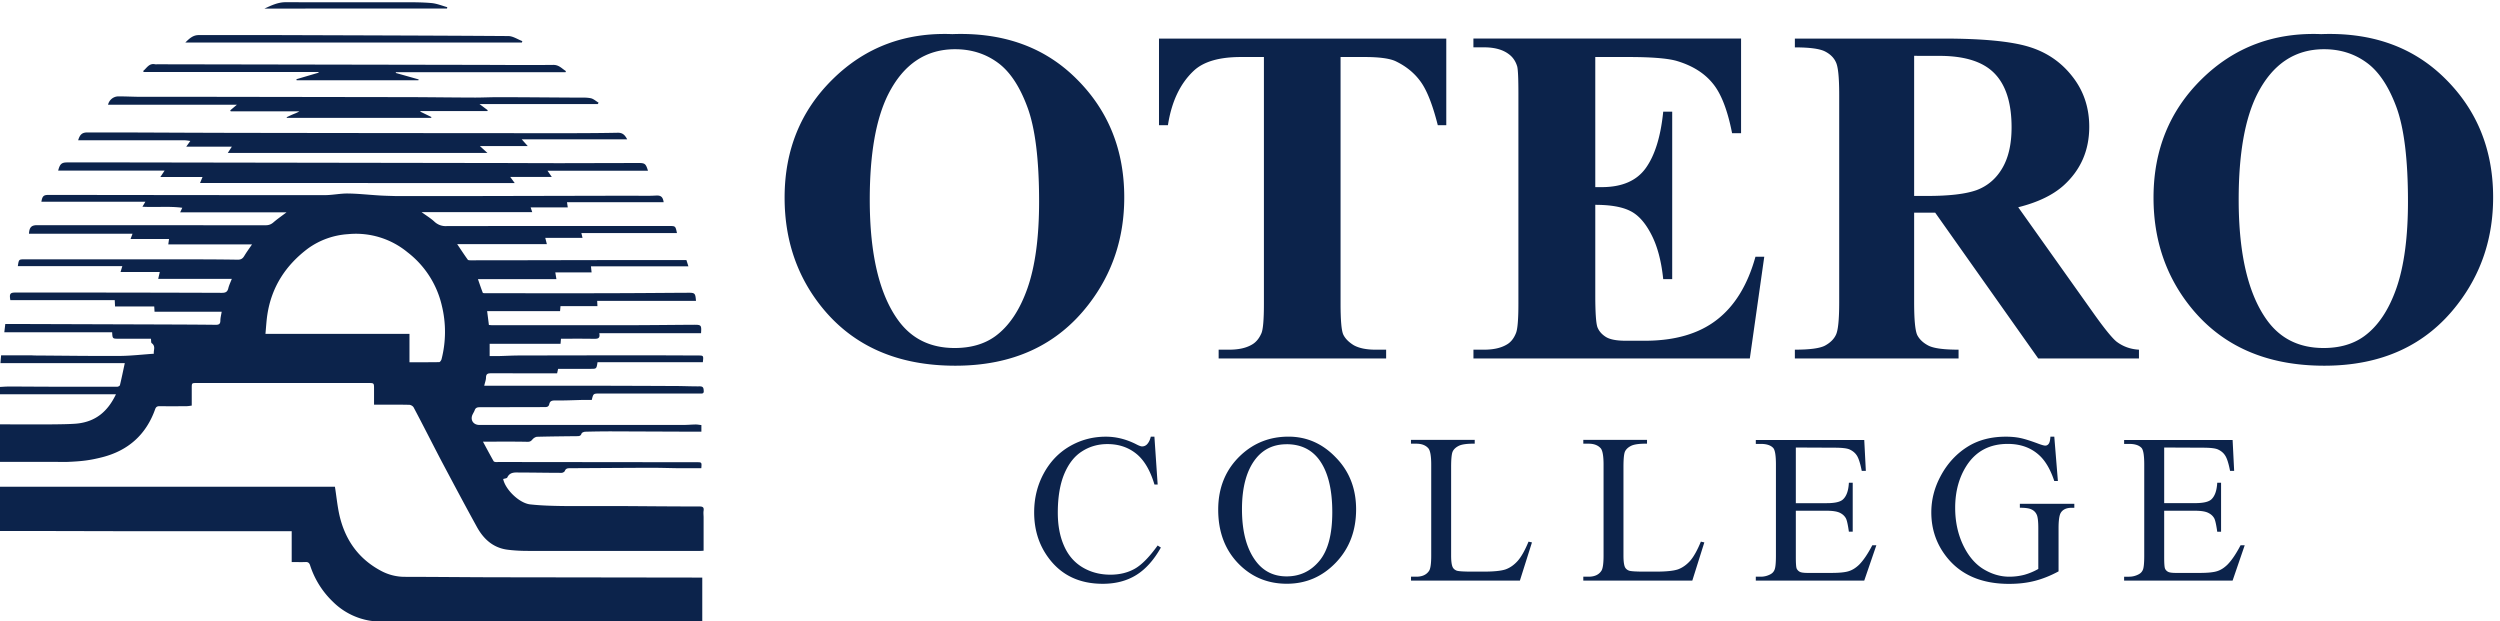 <?xml version="1.0" encoding="UTF-8"?> <svg xmlns="http://www.w3.org/2000/svg" viewBox="0 0 567.8 141.07"><path fill="#0c234b" d="M527.2 7.75q17.35-.64 28.17 10.13 10.87 10.77 10.87 26.95 0 13.82-8.09 24.3-10.7 13.93-30.25 13.93-19.62 0-30.33-13.28-8.46-10.5-8.46-24.9 0-16.19 10.98-26.95 11.04-10.82 27.1-10.18zm.64 3.43q-9.97 0-15.16 10.17-4.23 8.37-4.23 24 0 18.59 6.52 27.49 4.56 6.2 12.77 6.2 5.5 0 9.2-2.67 4.72-3.43 7.34-10.93 2.62-7.55 2.62-19.66 0-14.4-2.66-21.54-2.68-7.17-6.86-10.11-4.12-2.95-9.54-2.95zm-93.1 37.12v20.35q0 5.9.7 7.44.77 1.5 2.59 2.43 1.82.9 6.8.9v2h-37.18v-2q5.03 0 6.8-.9 1.82-.98 2.52-2.46.75-1.5.75-7.4V21.51q0-5.89-.75-7.38-.7-1.56-2.52-2.47-1.82-.9-6.8-.9v-2h33.74q13.18 0 19.29 1.83 6.12 1.82 9.97 6.75 3.86 4.88 3.86 11.46 0 8.03-5.8 13.3-3.68 3.31-10.33 4.97l17.46 24.58q3.43 4.78 4.88 5.95 2.2 1.66 5.08 1.82v2h-22.87L439.52 48.3zm0-35.62V44.5h3.06q7.45 0 11.15-1.33 3.7-1.4 5.78-4.92 2.14-3.59 2.14-9.33 0-8.3-3.9-12.27-3.86-3.96-12.48-3.96zm-72.42.27V42.5h1.47q6.9 0 10-4.33 3.11-4.34 3.96-12.81h2.04V63.4h-2.04q-.64-6.21-2.72-10.18-2.04-3.96-4.76-5.3-2.74-1.4-7.95-1.4V67q0 6 .5 7.34.53 1.33 1.93 2.2 1.38.85 4.5.85h4.33q10.17 0 16.29-4.71 6.16-4.72 8.83-14.37h2l-3.28 23.1h-62.77v-1.99h2.4q3.16 0 5.09-1.12 1.4-.76 2.14-2.58.58-1.27.58-6.74V21.19q0-4.92-.26-6.05-.54-1.86-1.99-2.89-2.03-1.5-5.57-1.5h-2.4v-2h60.79v21.5h-2.04q-1.54-7.87-4.39-11.3-2.79-3.44-7.92-5.03-3-.97-11.25-.97zm-33.84-4.18v19.66h-1.93q-1.72-6.8-3.8-9.75-2.1-3-5.74-4.76-2.03-.97-7.13-.97h-5.41v56.03q0 5.57.6 6.97.64 1.38 2.4 2.46 1.83 1.01 4.93 1.01h2.42v2h-38.04v-2h2.4q3.17 0 5.1-1.12 1.4-.76 2.2-2.58.58-1.27.58-6.74V12.95h-5.24q-7.34 0-10.67 3.1-4.65 4.34-5.89 12.38h-2.03V8.77zM216.29 7.75q17.36-.64 28.17 10.13 10.88 10.77 10.88 26.95 0 13.82-8.09 24.3-10.72 13.93-30.27 13.93-19.6 0-30.32-13.28-8.46-10.5-8.46-24.9 0-16.19 10.99-26.95 11.03-10.82 27.1-10.18zm.64 3.43q-9.98 0-15.16 10.17-4.23 8.37-4.23 24 0 18.59 6.53 27.49 4.56 6.2 12.75 6.2 5.52 0 9.22-2.67 4.7-3.43 7.33-10.93Q236 57.9 236 45.78q0-14.4-2.69-21.54-2.67-7.17-6.84-10.11-4.13-2.95-9.54-2.95zM93 75.83v6.45c2.32 0 4.53 0 6.75-.03.18 0 .46-.4.53-.65a25.01 25.01 0 0 0 .06-12.22 21.32 21.32 0 0 0-7.78-12.08 18.42 18.42 0 0 0-13.5-4.12 17.42 17.42 0 0 0-9.13 3.27c-5.02 3.78-8.23 8.69-9.2 14.95-.22 1.41-.29 2.85-.44 4.43zM-.14 96.38c6.65 0 15.1.1 17.74-.19 4.09-.46 6.84-2.66 8.74-6.65H-.03l-.1-1.65c.77-.04 1.45-.1 2.13-.1 3.4 0 6.81.04 10.23.04h14.43c.2 0 .54-.2.58-.35.38-1.57.7-3.15 1.1-5H.1l.15-1.78h6.69c.36 0 .7.04 1.06.04 6.36.04 12.7.13 19.06.1 2.6-.01 5.19-.32 7.88-.5-.12-.76.5-1.7-.5-2.41-.16-.13-.09-.56-.16-1h-7.31c-1.42 0-1.42 0-1.5-1.47H.98l.22-1.88h1.12l31.1.1c5.2.02 10.4.03 15.6.09.7 0 1.02-.19 1.03-.93 0-.62.16-1.21.3-2.04H35.1l-.07-1.2h-8.9l-.07-1.43H2.35c-.26-1.5-.04-1.73 1.26-1.73 15.6 0 31.19.01 46.79.07.81 0 1.25-.2 1.45-1.02.16-.67.47-1.31.8-2.15H35.93l.36-1.57h-8.91l.4-1.33H4.05c.23-1.54.23-1.54 1.57-1.54h34.94c4.48 0 8.96.01 13.46.08.73 0 1.11-.27 1.46-.85.5-.84 1.06-1.6 1.76-2.62H38.22l.17-1.23h-8.74l.45-1.2H6.58c.08-1.46.56-1.94 1.87-1.94l51.87.02c.7 0 1.23-.18 1.76-.64.89-.77 1.86-1.44 3-2.3H40.92l.48-1.03c-3.01-.4-5.96-.06-9.05-.24l.67-1.13H9.4c.21-1.29.52-1.55 1.62-1.55 20.91.02 41.83.06 62.74.05 1.77 0 3.54-.4 5.3-.37 2.36.03 4.71.3 7.07.44 1.23.08 2.47.1 3.7.14h16.77l36.7-.08c1.93 0 3.86.08 5.78-.04 1.09-.05 1.49.4 1.65 1.52h-21.95l.17 1.17h-8.43l.36 1.08H95.75c1.12.82 2.1 1.4 2.92 2.17a3.7 3.7 0 0 0 2.78 1c16.83-.03 33.68-.02 50.54-.02 1.42 0 1.42 0 1.76 1.6h-21.71l.26 1.09h-8.46l.36 1.42h-20.37c.9 1.33 1.63 2.46 2.42 3.55.1.13.44.13.66.13 10.76 0 21.5-.04 32.27-.05h16.72l.45 1.42h-22.13l.14 1.37h-8.24l.25 1.53h-17.82c.4 1.16.72 2.13 1.1 3.1.04.1.37.1.57.1 9.07 0 18.13.04 27.19 0 6.33 0 12.63-.07 18.96-.1 1.47-.01 1.57.14 1.7 1.84h-22.44l.06 1.2h-8.39l-.1 1.14h-16.56l.4 3.14c.26.01.51.05.77.05h29.85c5.35 0 10.68-.07 16.03-.1 1.57 0 1.66.1 1.53 1.92h-23.11c.27 1.32-.5 1.27-1.33 1.27-2.45-.04-4.87-.02-7.37-.02l-.1 1.15h-16.1v2.79h2.13c1.54-.04 3.08-.13 4.62-.13 10.13-.02 20.26-.04 30.4-.04l10.14.04c1.3 0 1.3 0 1.13 1.53h-23.92c-.23 1.5-.23 1.5-1.55 1.5h-7.4l-.23 1.02h-.87l-14.08-.01c-.72 0-1.18.07-1.2.96 0 .57-.24 1.13-.4 1.86h17.81c8.51 0 17.04.03 25.58.07 1.86 0 3.72.1 5.58.08.82 0 .84.45.88 1 .06.74-.45.63-.89.63H136.2c-1.44 0-1.44 0-1.8 1.46h-2.43c-2.03.06-4.03.14-6.06.12-.63 0-1.02.2-1.15.8-.14.6-.48.7-1.03.7-4.92 0-9.85.03-14.79.03-.6 0-.95.15-1.14.72-.1.27-.27.53-.4.8-.7 1.25.03 2.5 1.46 2.5h46.45c.93 0 1.83-.1 2.75-.1.4 0 .8.09 1.24.13v1.5h-2.84l-17.64-.07c-1.96 0-3.92.03-5.87.08-.3 0-.8.2-.86.4-.2.59-.55.6-1.03.61-3.02.03-6.05.06-9.07.14-.36.02-.8.3-1.04.58-.33.39-.57.57-1.15.56-3.28-.07-6.56-.03-10.11-.03.9 1.67 1.63 3.04 2.4 4.4.06.13.27.2.43.22.27.03.53 0 .8 0l44.91.05c1.16 0 1.16 0 1.05 1.36h-5.2c-2.1-.03-4.21-.1-6.31-.1-6.12.02-12.24.07-18.36.1-.5 0-.9.05-1.13.62-.08.22-.48.43-.73.43-3.15 0-6.3-.07-9.44-.07-1.08 0-2.28-.2-2.9 1.13-.1.2-.6.23-.93.34.46 2.34 3.59 5.45 6.09 5.76 2.31.26 4.65.33 7 .37 3.05.05 6.11.01 9.17.01h3.91c6.15.04 12.29.1 18.43.1.75 0 1.03.2.92.96-.08.5 0 1.02 0 1.5v7.59c-.46.03-.77.05-1.07.05l-38.79-.01c-1.62 0-3.26-.08-4.87-.3-3.23-.49-5.36-2.53-6.84-5.29-2.7-4.9-5.32-9.84-7.95-14.79-2.12-4.05-4.18-8.15-6.33-12.2-.16-.31-.66-.6-1.02-.6-2.6-.06-5.23-.03-7.98-.03v-3.57c0-1.35 0-1.35-1.29-1.35H44.71c-1.16 0-1.16 0-1.16 1.17v3.96c-.37.04-.77.13-1.16.13-2.04.02-4.1.03-6.14 0-.53 0-.81.15-1 .66-2.05 5.8-6.12 9.43-12.06 10.94-2.69.68-4.51.93-8.17 1.07-2.6-.03-12.27-.03-15.16-.02zm60.2-94.43C61.6 1.25 63.1.5 64.9.5c8.94.03 17.89 0 26.83.01 2.07 0 4.15 0 6.22.18 1.22.1 2.42.6 3.63.94l-.05.3zm58.48 7.71H42.09c.89-.88 1.73-1.7 3.06-1.69h18.18c17.37.06 34.74.1 52.1.22 1.07 0 2.14.75 3.2 1.15l-.1.32m-28.6 6.92 5.16 1.46-.06.19H67.37l-.05-.24 5.03-1.48v-.16H32.6l-.06-.25c.8-.64 1.31-1.8 2.7-1.5.17.04.36 0 .53 0l71.98.13c5.98.01 11.94.08 17.91.01 1.33-.01 1.96.85 2.86 1.4l-.06.26H89.89c0 .07.02.14.04.18m45.84 7.05H108.9l1.87 1.4-.08.2h-15.2l-.02.13 2.51 1.22-.05.19H65.16l-.06-.15c.46-.21.93-.44 1.4-.64.5-.21.99-.37 1.5-.7H52.4l-.11-.22 1.51-1.27H24.54a2.43 2.43 0 0 1 2.4-1.9c1.63 0 3.27.09 4.9.1h15.5l44.92.07c5.22.01 10.44.09 15.66.1 1.84 0 3.69-.1 5.52-.09 5.9.01 11.81.07 17.72.1 1 0 2.03-.06 3.02.14.62.13 1.18.66 1.77 1.01l-.18.32m-84.04 11.1.93-1.43H42.3l.93-1.3c-.48-.06-.92-.15-1.35-.15H17.75c.4-1.34.93-1.78 2.11-1.78h8.2c9.47.04 18.94.09 28.4.1 23.15.04 46.29.06 69.42.07 4.8 0 9.61 0 14.43-.1 1.13-.02 1.63.54 2.14 1.5H118.5l1.37 1.53H109l1.7 1.55zm-6.3 6.83L46 40.2h-9.58l.97-1.46H13.21c.4-1.53.8-1.85 2.08-1.85H28.4l81.89.13c5.7 0 11.4.04 17.1.04l17.65-.04c1.44 0 1.65.17 2.13 1.76h-22.82l.97 1.4h-9.44l1.02 1.39zM-.13 110.54h76.2c.34 2.14.54 4.24.98 6.28 1.25 5.64 4.26 10.01 9.38 12.77a11.36 11.36 0 0 0 5.46 1.42c6.65.01 13.29.08 19.94.1l47.67.07v10.02H90.42c-2.14 0-4.3.1-6.41-.23a15.48 15.48 0 0 1-8.42-4.32 19.87 19.87 0 0 1-5.16-8.25c-.19-.58-.48-.78-1.06-.75-1 .04-2 0-3.12 0v-7H33c-7.26 0-25.56-.07-33.13-.05zm491.66-8.9v12.63h7.02q2.74 0 3.66-.82 1.22-1.09 1.37-3.81h.87v11.12h-.87q-.33-2.33-.66-3-.43-.82-1.4-1.29-.96-.47-2.97-.47h-7.02v10.53q0 2.13.19 2.6.18.44.66.72.47.27 1.8.27h5.41q2.71 0 3.94-.39 1.22-.37 2.35-1.47 1.46-1.47 3-4.42h.94l-2.75 8.02h-24.64v-.88h1.13q1.13 0 2.15-.53.75-.38 1.02-1.14.27-.75.27-3.09V105.5q0-3.05-.6-3.75-.85-.93-2.84-.93h-1.13v-.88h24.64l.35 7h-.93q-.49-2.53-1.1-3.46-.59-.95-1.77-1.45-.93-.35-3.32-.35zm-24.96-2.47.82 10.08h-.82q-1.25-3.76-3.23-5.68-2.85-2.75-7.33-2.75-6.1 0-9.29 4.83-2.66 4.08-2.66 9.7 0 4.58 1.76 8.36 1.77 3.76 4.63 5.53 2.87 1.74 5.89 1.74 1.77 0 3.42-.43 1.65-.46 3.18-1.33v-9.23q0-2.41-.38-3.14-.36-.76-1.13-1.13-.75-.4-2.68-.4v-.9h12.37v.91h-.59q-1.85 0-2.53 1.22-.46.87-.46 3.45v9.77q-2.72 1.47-5.36 2.15-2.64.69-5.87.69-9.25 0-14.07-5.95-3.6-4.45-3.6-10.28 0-4.22 2.02-8.07 2.4-4.6 6.6-7.08 3.52-2.05 8.3-2.05 1.74 0 3.16.28 1.44.28 4.06 1.25 1.31.5 1.75.5.45 0 .76-.4.33-.43.4-1.63zm-58.7 2.47v12.64h7.03q2.74 0 3.65-.83 1.23-1.09 1.37-3.81h.87v11.12h-.87q-.33-2.33-.66-3-.43-.82-1.38-1.29-.98-.47-2.98-.47h-7.03v10.53q0 2.13.19 2.6.2.44.67.72.47.27 1.8.27h5.4q2.72 0 3.94-.39 1.22-.37 2.37-1.47 1.46-1.47 3-4.42h.92l-2.75 8.02h-24.63v-.88h1.13q1.13 0 2.15-.53.75-.38 1.01-1.14.28-.75.28-3.09V105.5q0-3.05-.61-3.75-.85-.93-2.83-.93h-1.13v-.88h24.63l.36 7h-.93q-.5-2.53-1.1-3.46-.6-.95-1.78-1.45-.93-.35-3.32-.35zm-21.56 21.38.78.17-2.73 8.67H359.6v-.88h1.2q2.03 0 2.9-1.33.5-.74.5-3.47v-20.63q0-2.99-.66-3.75-.94-1.03-2.74-1.03h-1.2v-.87h14.47v.87q-2.54-.03-3.6.48-.99.49-1.38 1.25-.37.74-.37 3.59v20.08q0 1.97.37 2.7.28.5.88.73.59.23 3.67.23h2.34q3.67 0 5.16-.53 1.48-.55 2.72-1.92 1.22-1.4 2.44-4.36zm-39.15 0 .78.17-2.74 8.67h-24.73v-.88h1.2q2.02 0 2.9-1.33.49-.74.49-3.47v-20.63q0-2.99-.67-3.75-.92-1.03-2.73-1.03h-1.2v-.87h14.48v.87q-2.56-.03-3.6.48-1 .49-1.38 1.25-.38.74-.38 3.59v20.08q0 1.97.38 2.7.28.5.87.73.6.23 3.68.23h2.33q3.68 0 5.16-.53 1.49-.55 2.71-1.92 1.23-1.4 2.45-4.36zm-54.53-23.85q6.24 0 10.77 4.74 4.6 4.7 4.6 11.78 0 7.29-4.61 12.1-4.6 4.79-11.12 4.79-6.61 0-11.1-4.68-4.49-4.7-4.49-12.14 0-7.61 5.19-12.43 4.5-4.16 10.77-4.16zm-.44 1.73q-4.28 0-6.88 3.16-3.23 3.97-3.23 11.6 0 7.84 3.35 12.05 2.57 3.2 6.79 3.2 4.5 0 7.42-3.5 2.95-3.51 2.95-11.08 0-8.2-3.23-12.24-2.6-3.2-7.17-3.2zm-30-1.73.74 10.87h-.73q-1.46-4.88-4.18-7.03-2.7-2.15-6.5-2.15-3.2 0-5.75 1.64-2.56 1.6-4.05 5.13-1.47 3.54-1.47 8.8 0 4.33 1.4 7.5 1.38 3.2 4.16 4.89 2.81 1.7 6.39 1.7 3.12 0 5.5-1.33t5.23-5.3l.73.47q-2.4 4.27-5.61 6.25-3.2 1.98-7.6 1.98-7.96 0-12.31-5.89-3.26-4.39-3.26-10.33 0-4.8 2.14-8.78 2.16-4.02 5.9-6.21 3.77-2.2 8.23-2.2 3.45-.01 6.83 1.68.99.53 1.41.53.64 0 1.1-.45.62-.64.88-1.77z"></path></svg> 